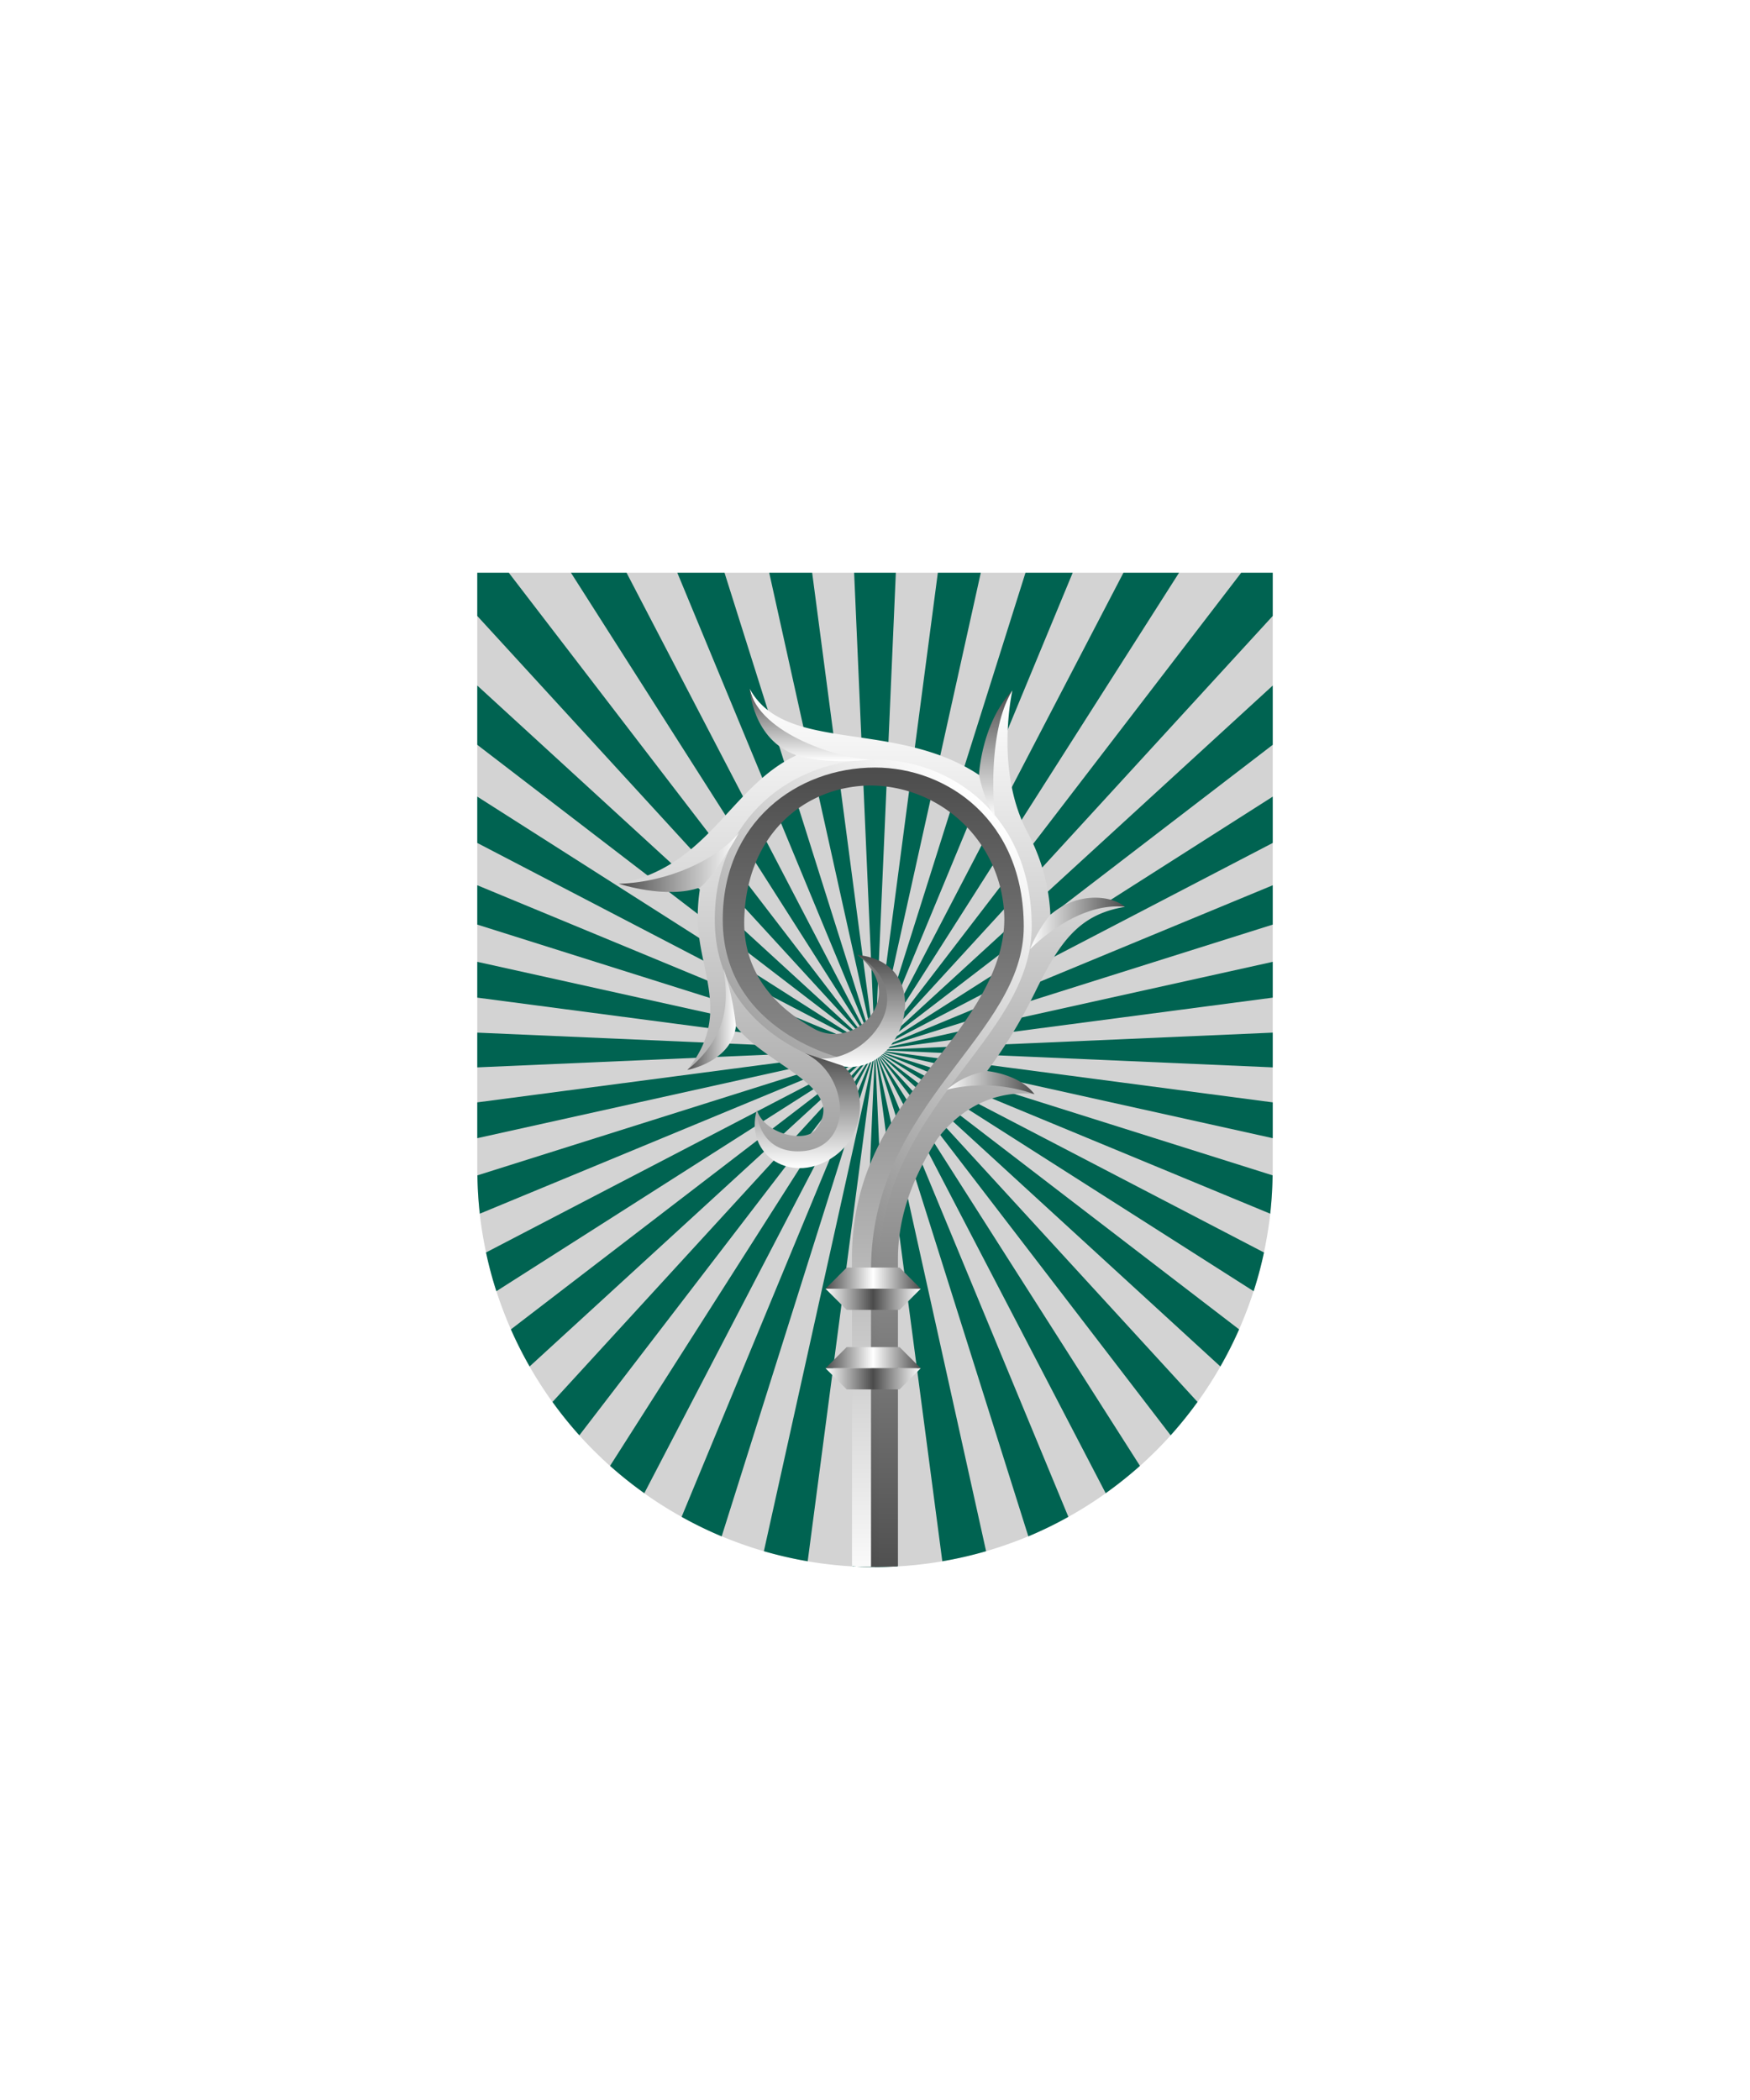 <svg xmlns="http://www.w3.org/2000/svg" xmlns:xlink="http://www.w3.org/1999/xlink" viewBox="0 0 220 264"><path d="M60 72v75a50 50 0 0 0 50 50 50 50 0 0 0 50-50V72Z" fill="#d3d3d3"/><path d="M107.166 196.915 110 132l2.834 64.915c-.938.053-1.882.085-2.834.085-.952 0-1.9-.032-2.834-.085Zm16.8-1.907L110 132l8.462 64.273a49.878 49.878 0 0 0 5.506-1.265h-.002Zm10.343-4.317L110 132l19.278 61.143a49.743 49.743 0 0 0 5.033-2.452h-.002Zm9-6.41L110 132l29 55.715a50.436 50.436 0 0 0 4.307-3.434h.002Zm7.236-8.035L110 132l37.168 48.438a50.132 50.132 0 0 0 3.375-4.192h.002Zm-77.711 4.192L110 132l-40.543 44.245a50.066 50.066 0 0 0 3.375 4.193h.002ZM81 187.715 110 132l-33.307 52.281A50.117 50.117 0 0 0 81 187.715Zm9.725 5.428L110 132l-24.311 58.691c1.63.911 3.31 1.73 5.032 2.452h.004Zm69.26-45.384L110 132l49.683 20.579c.176-1.586.275-3.193.298-4.82h.004Zm.015-17.942L110 132l50 2.183v-4.366Zm0-8.9L110 132l50-6.583v-4.5Zm0-9.626L110 132l50-15.765v-4.944Zm0-11.143L110 132l50-26.029v-5.823Zm-1.1 57.308L110 132l47.6 30.323c.516-1.6.95-3.225 1.3-4.869v.002Zm-3.125 9.668L110 132l43.418 39.785a49.516 49.516 0 0 0 2.354-4.663l.003.002ZM160 138.583 110 132l50 11.085v-4.502Zm-93.418 33.2L110 132l-45.772 35.122a49.807 49.807 0 0 0 2.354 4.663v-.002Zm34.956 24.488L110 132l-13.969 63.008c1.81.525 3.649.947 5.507 1.265v-.002ZM96.7 72l13.3 60-7.9-60h-5.4Zm-24.924 0L110 132 78.766 72h-6.99Zm35.6 0L110 132l2.62-60h-5.244Zm-22.229 0L110 132 91.082 72h-5.935Zm32.753 0-7.9 60 13.3-60h-5.4Zm42.1 0h-3.96L110 132l50-54.566V72Zm0 14.183L110 132l50-38.367v-7.45ZM141.234 72 110 132l38.224-60h-6.99Zm-12.316 0L110 132l24.853-60h-5.935ZM60 125.417 110 132l-50-11.085v4.502Zm0 17.668L110 132l-50 6.583v4.502Zm0-8.9L110 132l-50-2.183v4.368ZM60 72v5.435L110 132 63.96 72H60Zm.317 80.579L110 132l-49.981 15.759c.024 1.627.123 3.234.298 4.82Zm2.085 9.744L110 132l-48.9 25.454c.35 1.644.784 3.269 1.3 4.869h.002ZM60 93.634 110 132 60 86.183v7.451Zm0 12.337L110 132l-50-31.853v5.824Zm0 10.264L110 132l-50-20.711v4.946Z" fill="#006351"/><defs><linearGradient gradientUnits="userSpaceOnUse" id="h25-a" x2="9" y1="3" y2="3"><stop offset="0" stop-color="#4b4b4b"/><stop offset="0.5" stop-color="#fff"/><stop offset="1" stop-color="#4b4b4b"/></linearGradient><linearGradient gradientTransform="matrix(1, 0, 0, -1, 0, 16478.4)" gradientUnits="userSpaceOnUse" id="h25-b" x2="9" y1="16477.4" y2="16477.4"><stop offset="0" stop-color="#fff"/><stop offset="0.5" stop-color="#4b4b4b"/><stop offset="1" stop-color="#fff"/></linearGradient><clipPath id="h25-c"><path d="M60 72v75a50 50 0 0 0 50 50 50 50 0 0 0 50-50V72Z" fill="none"/></clipPath><filter id="h25-d" name="shadow"><feDropShadow dx="0" dy="2" stdDeviation="0"/></filter><linearGradient gradientUnits="userSpaceOnUse" id="h25-e" x1="109.6" x2="109.6" y1="199.99" y2="86.57"><stop offset="0" stop-color="#4b4b4b"/><stop offset="1" stop-color="#fff"/></linearGradient><linearGradient id="h25-f" x1="109.78" x2="109.78" xlink:href="#h25-e" y1="95.99" y2="199.99"/><linearGradient id="h25-g" x1="81.98" x2="137.75" xlink:href="#h25-e" y1="170.82" y2="115.05"/><linearGradient gradientUnits="userSpaceOnUse" id="h25-h" x1="107.47" x2="107.47" y1="134.1" y2="120.06"><stop offset="0" stop-color="#fff"/><stop offset="1" stop-color="#4b4b4b"/></linearGradient><linearGradient id="h25-i" x1="101.49" x2="101.49" xlink:href="#h25-h" y1="146.88" y2="132.4"/><linearGradient id="h25-j" x1="125.18" x2="125.18" xlink:href="#h25-h" y1="102.84" y2="86.8"/><linearGradient id="h25-k" x1="129.5" x2="141.41" xlink:href="#h25-h" y1="116.1" y2="116.1"/><linearGradient id="h25-l" x1="119.03" x2="130.05" xlink:href="#h25-h" y1="136.11" y2="136.11"/><linearGradient id="h25-m" x1="101.92" x2="101.92" xlink:href="#h25-h" y1="95.69" y2="86.57"/><linearGradient id="h25-n" x1="92.89" x2="77.79" xlink:href="#h25-h" y1="108.42" y2="108.42"/><linearGradient id="h25-o" x1="92.52" x2="86.41" xlink:href="#h25-h" y1="128.13" y2="128.13"/><symbol id="h25-p" viewBox="0 0 9 4"><polygon fill="url(#h25-a)" points="7 4 2 4 0 2 9 2 7 4"/><polygon fill="url(#h25-b)" points="7 0 2 0 0 2 9 2 7 0"/></symbol></defs><g clip-path="url(#h25-c)"><g filter="url(#h25-d)"><path d="M132.051,115.014a24.09,24.09,0,0,0-2.859-10.331l.011.011C125,96.9,127.27,86.8,127.27,86.8c-3.187,4.334-4.152,10.65-4.152,10.65C112.5,90.379,98.705,94.819,94.244,86.572c1.613,6.147,5.887,8.377,5.887,8.377h0c-8.351,3.893-10.989,14.058-22.347,16.149a36.667,36.667,0,0,0,10.237.458,23.382,23.382,0,0,0-.309,3.777c.012,6.75,4.3,12.193-1.3,19.168a9.434,9.434,0,0,0,6.11-5.492C96.452,134.1,106.672,136.7,102.555,142c-1.369,1.762-6.5.544-7.408-2.475-.669,4.925,4.8,8.7,9.9,4.519,5.376-4.408-2.711-14.005-2.711-14.005-5.041-2.771-9.623-7.785-9.445-14.5.281-10.624,8.265-17.334,16.555-17.4,8.87-.067,17.557,8.043,17.512,17.428-.025,5.261-3,10.814-6.034,15.048-5.319,7.37-12.79,15.331-12.82,28.843V199.99h4.781l0-41.708c0-5.748,2.113-10.648,4.957-15.123,5.3-6.929,12.2-5.595,12.2-5.595l-5.955-2.911a62.271,62.271,0,0,0,5.956-9.766v.008c3.124-6.422,5.554-9.933,11.361-10.885C138.027,112.135,132.051,115.014,132.051,115.014Z" fill="url(#h25-e)"/><path d="M129.2,116.485c0-13.672-9.9-20.493-19.2-20.493-10.1,0-19.636,7.1-19.636,19.629,0,14.666,15.63,18.4,15.63,18.4,5.475-.863,10.38-11.177,1.842-13.966,6.47,5.192-.3,12-5.392,9.329-5.041-2.771-9.057-7.134-8.88-13.849.281-10.624,7.6-16.723,15.885-16.785a16.945,16.945,0,0,1,16.809,16.817c-.026,5.261-2.862,9.97-5.9,14.2-5.319,7.37-13.224,14.793-13.254,28.305l.008,41.91H110V159.633C110,138.807,129.2,130.573,129.2,116.485Z" fill="url(#h25-f)"/><path d="M110,198.34V159.63c0-20.82,19.2-29.06,19.2-43.14,0-13.68-9.89-20.5-19.2-20.5-10.1,0-19.64,7.1-19.64,19.63,0,14.67,15.73,18,15.73,18" fill="none" stroke="url(#h25-g)"/><path d="M107.84,120.06c10,1,6,15.16-1.85,14l-4.83-1.62c5.65,3.22,15.88-6.71,6.68-12.34" fill="url(#h25-h)"/><path d="M95.15,139.52c0,2.13,1.27,5.22,5.16,5.22,7.2,0,6.6-9.68.85-12.34L106,134c3.1,2.79,2.81,8.48-1,11.28-5.31,3.91-11.5,0-9.85-5.78" fill="url(#h25-i)"/><use height="4" transform="matrix(1.33, 0, 0, -1.33, 103.78, 164.67)" width="9" xlink:href="#h25-p"/><use height="4" transform="matrix(1.33, 0, 0, -1.33, 103.78, 174.67)" width="9" xlink:href="#h25-p"/><path d="M127.27,86.8c-3.91,4.17-4.19,10.61-4.19,10.61a18.25,18.25,0,0,0,2,5.43s-1.21-10.42,2.16-16" fill="url(#h25-j)"/><path d="M141.41,114c-6.21-.65-11.91,5.33-11.91,5.33a15.78,15.78,0,0,1,2.55-4.33C135.66,111.9,140,112.71,141.41,114Z" fill="url(#h25-k)"/><path d="M130.05,137.56a19.45,19.45,0,0,0-11-.58,10.08,10.08,0,0,1,5.06-2.33S128.14,135,130.05,137.56Z" fill="url(#h25-l)"/><path d="M94.24,86.57c1.17,5.79,11.69,8.92,15.36,8.92-6.33.66-9.47-.54-9.47-.54C94.58,93,94.24,86.57,94.24,86.57Z" fill="url(#h25-m)"/><path d="M77.79,111.1c6.19-.18,12.26-3,15.1-6.39-3.18,5.68-4.87,6.85-4.87,6.85C83.79,113.09,77.79,111.1,77.79,111.1Z" fill="url(#h25-n)"/><path d="M86.41,134.5c5.74-4.71,4.94-9.53,4.56-12.74A34.69,34.69,0,0,1,92.52,129C91.93,133.37,86.82,134.43,86.41,134.5Z" fill="url(#h25-o)"/></g></g></svg>